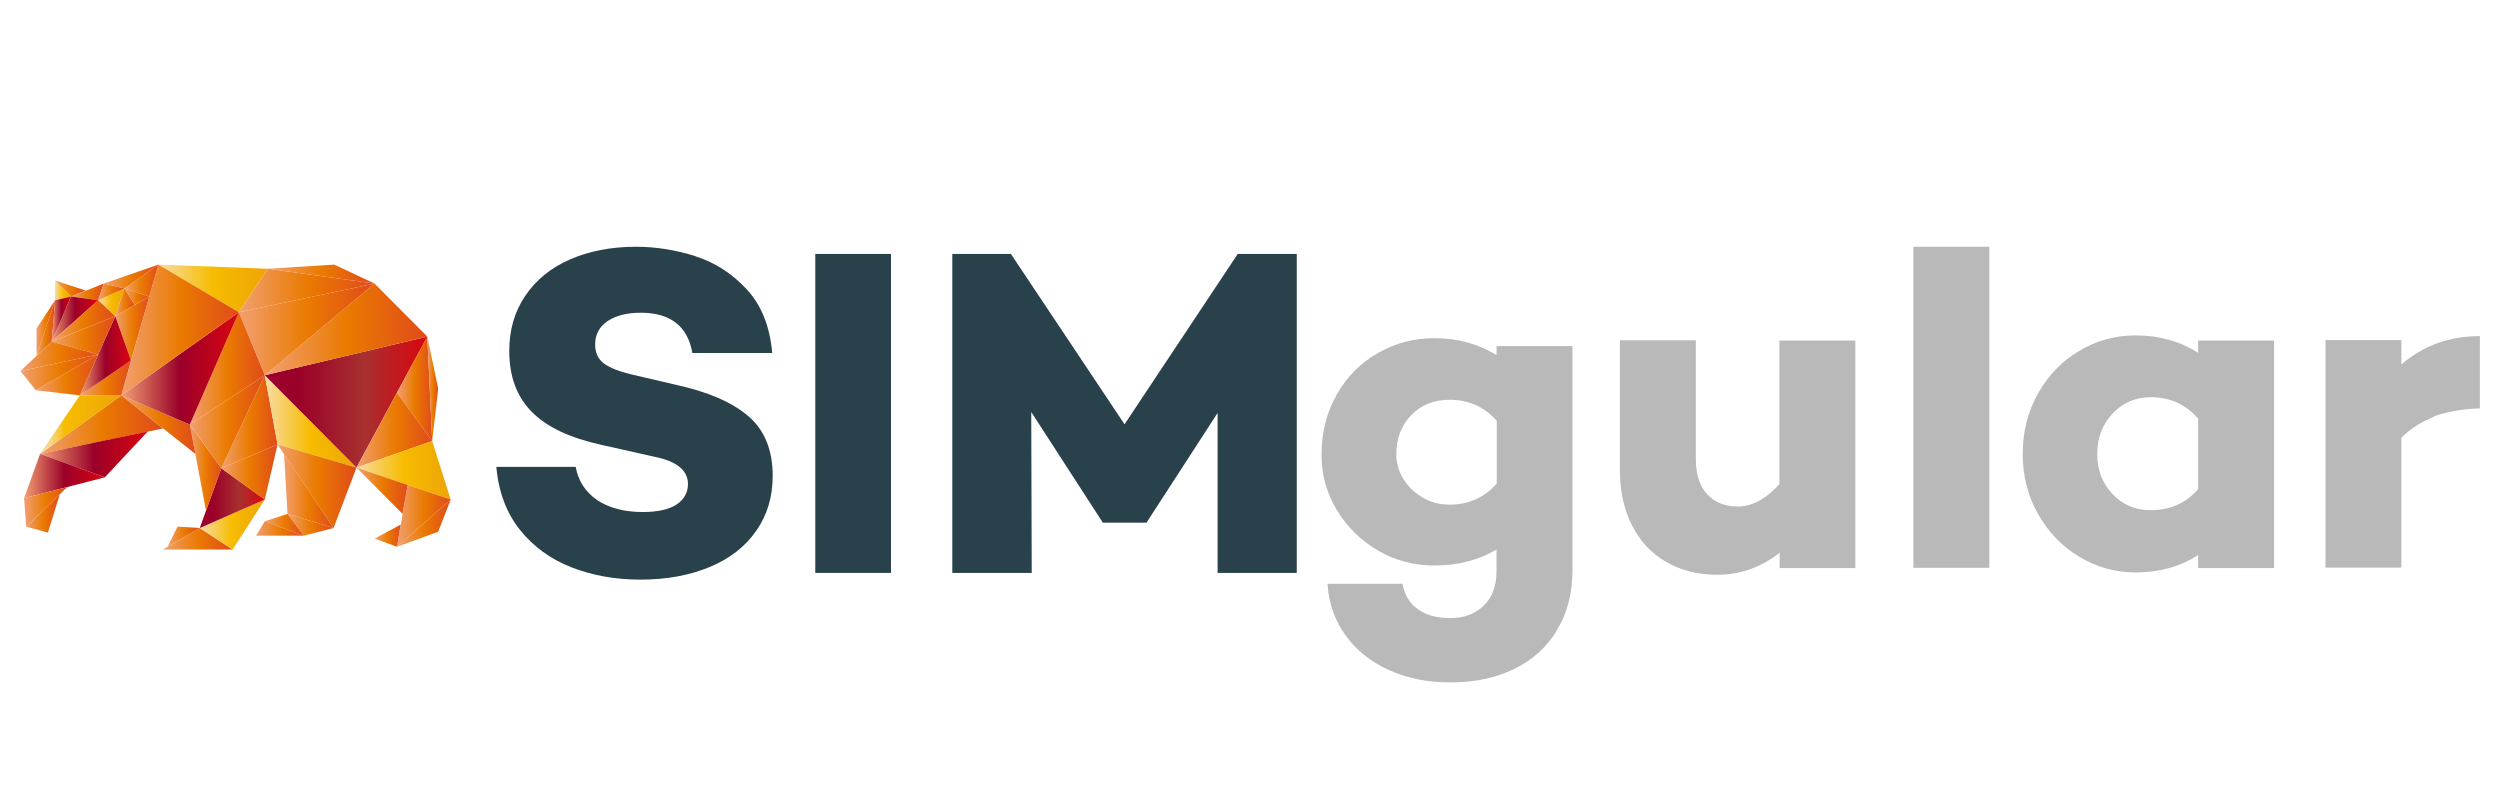<?xml version="1.0" encoding="UTF-8"?> <svg xmlns="http://www.w3.org/2000/svg" xmlns:xlink="http://www.w3.org/1999/xlink" id="Layer_1" width="108" height="34" viewBox="0 0 108 34"><defs><linearGradient id="linear-gradient" x1="7.04" y1="23.27" x2="10.05" y2="23.27" gradientUnits="userSpaceOnUse"><stop offset="0" stop-color="#f2a073"></stop><stop offset=".5" stop-color="#ea7b00"></stop><stop offset="1" stop-color="#e04b1b"></stop></linearGradient><linearGradient id="Gold_1" x1="8.63" y1="22.66" x2="11.44" y2="22.66" gradientUnits="userSpaceOnUse"><stop offset="0" stop-color="#f8dca5"></stop><stop offset=".5" stop-color="#f7bc00"></stop><stop offset="1" stop-color="#eda407"></stop></linearGradient><linearGradient id="linear-gradient-2" x1="8.63" y1="21.52" x2="11.44" y2="21.52" gradientUnits="userSpaceOnUse"><stop offset=".2" stop-color="#9a0029"></stop><stop offset=".61" stop-color="#a8302f"></stop><stop offset="1" stop-color="#da050f"></stop></linearGradient><linearGradient id="linear-gradient-3" x1="7.24" y1="23.18" x2="8.63" y2="23.18" xlink:href="#linear-gradient"></linearGradient><linearGradient id="linear-gradient-4" x1="9.56" y1="20.39" x2="11.99" y2="20.39" xlink:href="#linear-gradient"></linearGradient><linearGradient id="linear-gradient-5" x1="8.2" y1="20.2" x2="9.56" y2="20.2" xlink:href="#linear-gradient"></linearGradient><linearGradient id="linear-gradient-6" x1="9.56" y1="18.22" x2="11.99" y2="18.22" xlink:href="#linear-gradient"></linearGradient><linearGradient id="linear-gradient-7" x1="8.2" y1="18.22" x2="11.44" y2="18.22" xlink:href="#linear-gradient"></linearGradient><linearGradient id="Gold_1-2" x1="11.44" y1="18.21" x2="15.4" y2="18.21" xlink:href="#Gold_1"></linearGradient><linearGradient id="linear-gradient-8" x1="11.44" y1="17.37" x2="18.46" y2="17.37" xlink:href="#linear-gradient-2"></linearGradient><linearGradient id="linear-gradient-9" x1="17.15" y1="16.79" x2="18.67" y2="16.79" xlink:href="#linear-gradient"></linearGradient><linearGradient id="linear-gradient-10" x1="18.46" y1="16.79" x2="18.93" y2="16.79" xlink:href="#linear-gradient"></linearGradient><linearGradient id="linear-gradient-11" x1="15.4" y1="18.59" x2="18.67" y2="18.59" xlink:href="#linear-gradient"></linearGradient><linearGradient id="Gold_1-3" x1="15.4" y1="20.31" x2="19.47" y2="20.31" xlink:href="#Gold_1"></linearGradient><linearGradient id="linear-gradient-12" x1="17.15" y1="22.28" x2="19.47" y2="22.28" xlink:href="#linear-gradient"></linearGradient><linearGradient id="linear-gradient-13" x1="15.4" y1="21.2" x2="17.61" y2="21.2" xlink:href="#linear-gradient"></linearGradient><linearGradient id="linear-gradient-14" x1="17.15" y1="22.6" x2="19.47" y2="22.6" xlink:href="#linear-gradient"></linearGradient><linearGradient id="linear-gradient-15" x1="16.18" y1="23.14" x2="17.31" y2="23.14" xlink:href="#linear-gradient"></linearGradient><linearGradient id="linear-gradient-16" x1="11.99" y1="21.01" x2="15.4" y2="21.01" xlink:href="#linear-gradient"></linearGradient><linearGradient id="linear-gradient-17" x1="12.27" y1="21.21" x2="14.41" y2="21.21" xlink:href="#linear-gradient"></linearGradient><linearGradient id="linear-gradient-18" x1="12.42" y1="22.67" x2="14.41" y2="22.67" xlink:href="#linear-gradient"></linearGradient><linearGradient id="linear-gradient-19" x1="11.44" y1="22.67" x2="13.12" y2="22.67" xlink:href="#linear-gradient"></linearGradient><linearGradient id="linear-gradient-20" x1="11.06" y1="22.83" x2="13.12" y2="22.83" xlink:href="#linear-gradient"></linearGradient><linearGradient id="linear-gradient-21" x1="5.24" y1="18.34" x2="8.44" y2="18.34" xlink:href="#linear-gradient"></linearGradient><linearGradient id="linear-gradient-22" x1="11.44" y1="14.23" x2="18.46" y2="14.23" xlink:href="#linear-gradient"></linearGradient><linearGradient id="linear-gradient-23" x1="10.32" y1="12.55" x2="16.18" y2="12.55" xlink:href="#linear-gradient"></linearGradient><linearGradient id="linear-gradient-24" x1="10.32" y1="14.23" x2="16.18" y2="14.23" xlink:href="#linear-gradient"></linearGradient><linearGradient id="linear-gradient-25" x1="8.2" y1="15.91" x2="11.44" y2="15.91" xlink:href="#linear-gradient"></linearGradient><linearGradient id="linear-gradient-26" x1="11.57" y1="11.84" x2="16.18" y2="11.84" xlink:href="#linear-gradient"></linearGradient><linearGradient id="linear-gradient-27" x1="5.24" y1="15.91" x2="10.32" y2="15.91" gradientUnits="userSpaceOnUse"><stop offset="0" stop-color="#f2a073"></stop><stop offset=".5" stop-color="#9a0029"></stop><stop offset="1" stop-color="#da050f"></stop></linearGradient><linearGradient id="Gold_1-4" x1="6.84" y1="12.46" x2="11.57" y2="12.46" xlink:href="#Gold_1"></linearGradient><linearGradient id="linear-gradient-28" x1="5.24" y1="14.25" x2="10.32" y2="14.25" xlink:href="#linear-gradient"></linearGradient><linearGradient id="linear-gradient-29" x1="4.98" y1="14.19" x2="6.45" y2="14.19" xlink:href="#linear-gradient"></linearGradient><linearGradient id="Gold_1-5" x1="4.24" y1="13.06" x2="5.38" y2="13.06" xlink:href="#Gold_1"></linearGradient><linearGradient id="linear-gradient-30" x1="4.98" y1="13.06" x2="5.82" y2="13.06" xlink:href="#linear-gradient"></linearGradient><linearGradient id="linear-gradient-31" x1="5.38" y1="12.82" x2="6.45" y2="12.82" xlink:href="#linear-gradient"></linearGradient><linearGradient id="linear-gradient-32" x1="5.38" y1="12.12" x2="6.84" y2="12.12" xlink:href="#linear-gradient"></linearGradient><linearGradient id="linear-gradient-33" x1="3.07" y1="12.61" x2="4.48" y2="12.61" xlink:href="#linear-gradient"></linearGradient><linearGradient id="linear-gradient-34" x1="4.24" y1="12.61" x2="5.38" y2="12.61" xlink:href="#linear-gradient"></linearGradient><linearGradient id="linear-gradient-35" x1="4.48" y1="11.95" x2="6.84" y2="11.95" xlink:href="#linear-gradient"></linearGradient><linearGradient id="linear-gradient-36" x1="2.38" y1="12.46" x2="3.7" y2="12.46" xlink:href="#linear-gradient"></linearGradient><linearGradient id="Gold_1-6" x1="2.38" y1="12.54" x2="3.07" y2="12.54" xlink:href="#Gold_1"></linearGradient><linearGradient id="linear-gradient-37" x1="1.73" y1="18.34" x2="7.04" y2="18.34" xlink:href="#linear-gradient"></linearGradient><linearGradient id="linear-gradient-38" x1="1.73" y1="19.63" x2="6.38" y2="19.63" xlink:href="#linear-gradient-27"></linearGradient><linearGradient id="linear-gradient-39" x1="1.04" y1="20.57" x2="4.53" y2="20.57" xlink:href="#linear-gradient-27"></linearGradient><linearGradient id="linear-gradient-40" x1="1.04" y1="21.89" x2="2.91" y2="21.89" xlink:href="#linear-gradient"></linearGradient><linearGradient id="linear-gradient-41" x1="1.13" y1="22.18" x2="2.58" y2="22.18" xlink:href="#linear-gradient"></linearGradient><linearGradient id="linear-gradient-42" x1="1.73" y1="18.34" x2="5.24" y2="18.34" gradientUnits="userSpaceOnUse"><stop offset="0" stop-color="#f8dca5"></stop><stop offset=".05" stop-color="#f7dba0"></stop><stop offset=".09" stop-color="#f7d893"></stop><stop offset=".14" stop-color="#f7d47e"></stop><stop offset=".19" stop-color="#f7ce61"></stop><stop offset=".24" stop-color="#f7c73a"></stop><stop offset=".29" stop-color="#f7be0c"></stop><stop offset=".31" stop-color="#f7bc00"></stop><stop offset="1" stop-color="#eda407"></stop></linearGradient><linearGradient id="linear-gradient-43" x1="3.45" y1="16.32" x2="5.66" y2="16.32" xlink:href="#linear-gradient"></linearGradient><linearGradient id="linear-gradient-44" x1="3.45" y1="15.37" x2="5.66" y2="15.37" xlink:href="#linear-gradient-27"></linearGradient><linearGradient id="linear-gradient-45" x1="2.23" y1="13.78" x2="4.24" y2="13.78" xlink:href="#linear-gradient-27"></linearGradient><linearGradient id="linear-gradient-46" x1="2.23" y1="13.78" x2="3.07" y2="13.78" xlink:href="#linear-gradient-27"></linearGradient><linearGradient id="linear-gradient-47" x1="2.23" y1="13.87" x2="4.98" y2="13.87" xlink:href="#linear-gradient"></linearGradient><linearGradient id="linear-gradient-48" x1="1.55" y1="16.19" x2="4.24" y2="16.19" xlink:href="#linear-gradient"></linearGradient><linearGradient id="linear-gradient-49" x1="2.23" y1="14.48" x2="4.98" y2="14.48" xlink:href="#linear-gradient"></linearGradient><linearGradient id="linear-gradient-50" x1=".88" y1="15.39" x2="4.24" y2="15.39" xlink:href="#linear-gradient"></linearGradient><linearGradient id="linear-gradient-51" x1=".88" y1="16.08" x2="4.24" y2="16.08" xlink:href="#linear-gradient"></linearGradient><linearGradient id="linear-gradient-52" x1="1.58" y1="14.17" x2="2.38" y2="14.17" xlink:href="#linear-gradient"></linearGradient><linearGradient id="linear-gradient-53" x1="1.58" y1="14.17" x2="2.38" y2="14.17" xlink:href="#linear-gradient"></linearGradient></defs><path d="M67.27,27.22c-.45.74-1.07,1.3-1.86,1.68-.8.39-1.71.58-2.74.58s-1.87-.18-2.66-.53c-.78-.35-1.41-.85-1.88-1.5-.47-.65-.73-1.39-.78-2.23h3.24c.08.47.3.84.65,1.09.35.26.82.39,1.42.39s1.06-.18,1.43-.53c.37-.35.56-.85.56-1.5v-.93c-.78.46-1.68.69-2.68.69-.88,0-1.69-.21-2.43-.64-.74-.43-1.34-1.01-1.78-1.74-.45-.74-.67-1.54-.67-2.4,0-.97.22-1.84.66-2.61.44-.77,1.03-1.37,1.78-1.79.75-.43,1.56-.64,2.44-.64.99,0,1.88.24,2.68.73v-.39h3.28v9.67c0,1-.22,1.87-.67,2.6ZM64.66,20.9v-2.72c-.54-.61-1.22-.91-2.03-.91-.68,0-1.23.22-1.66.66-.43.44-.65,1.01-.65,1.71,0,.36.1.71.3,1.04.2.33.48.6.83.81.35.21.74.31,1.18.31.81,0,1.49-.3,2.03-.91Z" fill="#b9b9b9" stroke-width="0"></path><path d="M76.88,24.53v-.65c-.82.64-1.72.95-2.7.95-.82,0-1.55-.18-2.19-.55-.64-.36-1.13-.89-1.48-1.57-.35-.68-.53-1.48-.53-2.4v-5.61h3.28v5.11c0,.68.16,1.19.49,1.54.32.35.76.53,1.32.53.62,0,1.22-.32,1.8-.97v-6.2h3.28v9.83h-3.28Z" fill="#b9b9b9" stroke-width="0"></path><path d="M82.66,24.53v-13.87h3.28v13.87h-3.28Z" fill="#b9b9b9" stroke-width="0"></path><path d="M94.96,24.53v-.55c-.78.5-1.68.75-2.7.75-.88,0-1.69-.23-2.44-.68-.75-.45-1.34-1.07-1.78-1.85-.44-.78-.66-1.65-.66-2.59s.22-1.83.66-2.61c.44-.78,1.03-1.4,1.78-1.84.75-.45,1.56-.67,2.44-.67,1.01,0,1.91.25,2.7.75v-.53h3.28v9.83h-3.28ZM94.96,21.13v-3.04c-.53-.62-1.21-.93-2.05-.93-.66,0-1.21.24-1.65.71-.44.47-.66,1.05-.66,1.74s.22,1.27.66,1.73c.44.47.99.7,1.65.7.84,0,1.52-.3,2.05-.91Z" fill="#b9b9b9" stroke-width="0"></path><path d="M105.14,18.01c-.54.21-1.01.51-1.4.9v5.61h-3.28v-9.83h3.28v1.05c.95-.81,2.07-1.22,3.39-1.22v3.12c-.78.03-1.45.15-1.99.35Z" fill="#b9b9b9" stroke-width="0"></path><path d="M30.04,11.07c.85.27,1.59.75,2.22,1.43.63.68,1,1.6,1.1,2.75h-3.45c-.2-1.16-.95-1.74-2.23-1.74-.59,0-1.07.12-1.43.36-.36.24-.54.58-.54,1.01,0,.36.13.64.39.83.26.19.66.34,1.2.47l1.93.45c1.36.3,2.4.75,3.1,1.35.7.6,1.05,1.46,1.05,2.58,0,.91-.24,1.7-.71,2.37-.47.68-1.14,1.2-2,1.56-.86.36-1.86.55-3.01.55-1.08,0-2.07-.18-2.97-.53-.9-.35-1.64-.89-2.22-1.61-.58-.72-.93-1.63-1.03-2.73h3.43c.11.61.42,1.08.92,1.43.51.34,1.17.52,1.98.52.64,0,1.12-.11,1.45-.32.33-.22.5-.51.5-.89,0-.59-.49-.99-1.46-1.18l-2.27-.51c-1.37-.3-2.37-.77-3.02-1.43-.65-.66-.97-1.53-.97-2.63,0-.91.23-1.7.69-2.38.46-.68,1.1-1.21,1.93-1.57.82-.36,1.78-.55,2.86-.55.86,0,1.72.14,2.57.41Z" fill="#29414b" stroke-width="0"></path><path d="M35.22,24.75v-13.78h3.27v13.78h-3.27Z" fill="#29414b" stroke-width="0"></path><path d="M52.6,24.75v-6.91l-3.06,4.72v.02h-1.91v-.02l-3.08-4.76.02,6.95h-3.43v-13.78h2.53l4.91,7.36,4.89-7.36h2.55v13.78h-3.43Z" fill="#29414b" stroke-width="0"></path><polygon points="7.04 23.74 10.05 23.74 8.63 22.81 7.04 23.74" fill="url(#linear-gradient)" stroke-width="0"></polygon><polygon points="10.05 23.74 11.44 21.58 8.63 22.81 10.05 23.74" fill="url(#Gold_1)" stroke-width="0"></polygon><polygon points="8.63 22.81 9.56 20.23 11.44 21.58 8.63 22.81" fill="url(#linear-gradient-2)" stroke-width="0"></polygon><polygon points="7.24 23.62 7.67 22.75 8.63 22.81 7.24 23.62" fill="url(#linear-gradient-3)" stroke-width="0"></polygon><polygon points="11.44 21.58 11.99 19.2 9.56 20.23 11.44 21.58" fill="url(#linear-gradient-4)" stroke-width="0"></polygon><polygon points="8.9 22.07 8.2 18.34 9.56 20.23 8.9 22.07" fill="url(#linear-gradient-5)" stroke-width="0"></polygon><polygon points="11.99 19.2 11.44 16.21 9.56 20.23 11.99 19.2" fill="url(#linear-gradient-6)" stroke-width="0"></polygon><polygon points="9.56 20.23 8.2 18.34 11.44 16.21 9.56 20.23" fill="url(#linear-gradient-7)" stroke-width="0"></polygon><polygon points="11.44 16.21 15.4 20.2 11.99 19.2 11.44 16.21" fill="url(#Gold_1-2)" stroke-width="0"></polygon><polygon points="15.4 20.2 18.46 14.54 11.44 16.21 15.4 20.2" fill="url(#linear-gradient-8)" stroke-width="0"></polygon><polygon points="18.46 14.54 18.67 19.05 17.15 16.97 18.46 14.54" fill="url(#linear-gradient-9)" stroke-width="0"></polygon><polygon points="18.46 14.54 18.93 16.79 18.67 19.05 18.46 14.54" fill="url(#linear-gradient-10)" stroke-width="0"></polygon><polygon points="18.67 19.05 15.4 20.2 17.15 16.97 18.67 19.05" fill="url(#linear-gradient-11)" stroke-width="0"></polygon><polygon points="18.67 19.05 19.47 21.58 15.4 20.2 18.67 19.05" fill="url(#Gold_1-3)" stroke-width="0"></polygon><polygon points="19.47 21.58 17.15 23.62 17.61 20.95 19.47 21.58" fill="url(#linear-gradient-12)" stroke-width="0"></polygon><polygon points="15.4 20.2 17.39 22.2 17.61 20.95 15.4 20.2" fill="url(#linear-gradient-13)" stroke-width="0"></polygon><polygon points="19.47 21.58 18.93 22.97 17.15 23.62 19.47 21.58" fill="url(#linear-gradient-14)" stroke-width="0"></polygon><polygon points="17.31 22.66 16.18 23.27 17.15 23.62 17.31 22.66" fill="url(#linear-gradient-15)" stroke-width="0"></polygon><polygon points="15.4 20.2 14.41 22.81 11.99 19.2 15.4 20.2" fill="url(#linear-gradient-16)" stroke-width="0"></polygon><polygon points="12.27 19.61 12.42 22.2 14.41 22.81 12.27 19.61" fill="url(#linear-gradient-17)" stroke-width="0"></polygon><polygon points="14.41 22.81 13.12 23.14 12.42 22.2 14.41 22.81" fill="url(#linear-gradient-18)" stroke-width="0"></polygon><polygon points="12.42 22.2 11.44 22.52 13.12 23.14 12.42 22.2" fill="url(#linear-gradient-19)" stroke-width="0"></polygon><polygon points="13.12 23.14 11.06 23.14 11.44 22.52 13.12 23.14" fill="url(#linear-gradient-20)" stroke-width="0"></polygon><polygon points="8.2 18.34 5.24 17.08 8.44 19.61 8.2 18.34" fill="url(#linear-gradient-21)" stroke-width="0"></polygon><polygon points="11.44 16.21 16.18 12.25 18.46 14.54 11.44 16.21" fill="url(#linear-gradient-22)" stroke-width="0"></polygon><polygon points="16.18 12.25 11.57 11.61 10.32 13.49 16.18 12.25" fill="url(#linear-gradient-23)" stroke-width="0"></polygon><polygon points="11.44 16.21 10.32 13.49 16.18 12.25 11.44 16.21" fill="url(#linear-gradient-24)" stroke-width="0"></polygon><polygon points="10.32 13.49 8.2 18.34 11.44 16.21 10.32 13.49" fill="url(#linear-gradient-25)" stroke-width="0"></polygon><polygon points="16.18 12.25 14.44 11.43 11.57 11.61 16.18 12.25" fill="url(#linear-gradient-26)" stroke-width="0"></polygon><polygon points="10.32 13.49 5.24 17.08 8.2 18.34 10.32 13.49" fill="url(#linear-gradient-27)" stroke-width="0"></polygon><polygon points="11.57 11.61 6.84 11.43 10.32 13.49 11.57 11.61" fill="url(#Gold_1-4)" stroke-width="0"></polygon><polygon points="6.84 11.43 5.24 17.08 10.32 13.49 6.84 11.43" fill="url(#linear-gradient-28)" stroke-width="0"></polygon><polygon points="4.98 13.66 5.66 15.57 6.45 12.81 4.98 13.66" fill="url(#linear-gradient-29)" stroke-width="0"></polygon><polygon points="4.98 13.66 4.24 12.97 5.38 12.46 4.98 13.66" fill="url(#Gold_1-5)" stroke-width="0"></polygon><polygon points="5.38 12.46 5.82 13.17 4.98 13.66 5.38 12.46" fill="url(#linear-gradient-30)" stroke-width="0"></polygon><polygon points="5.38 12.46 6.45 12.81 5.82 13.17 5.38 12.46" fill="url(#linear-gradient-31)" stroke-width="0"></polygon><polygon points="6.84 11.43 5.38 12.46 6.45 12.81 6.84 11.43" fill="url(#linear-gradient-32)" stroke-width="0"></polygon><polygon points="4.24 12.97 3.07 12.81 4.48 12.25 4.24 12.97" fill="url(#linear-gradient-33)" stroke-width="0"></polygon><polygon points="5.38 12.46 4.48 12.25 4.24 12.97 5.38 12.46" fill="url(#linear-gradient-34)" stroke-width="0"></polygon><polygon points="4.48 12.25 6.84 11.43 5.38 12.46 4.48 12.25" fill="url(#linear-gradient-35)" stroke-width="0"></polygon><polygon points="3.07 12.81 2.38 12.12 3.7 12.55 3.07 12.81" fill="url(#linear-gradient-36)" stroke-width="0"></polygon><polygon points="2.38 12.12 2.38 12.97 3.07 12.81 2.38 12.12" fill="url(#Gold_1-6)" stroke-width="0"></polygon><polygon points="7.04 18.51 1.73 19.61 5.24 17.08 7.04 18.51" fill="url(#linear-gradient-37)" stroke-width="0"></polygon><polygon points="6.38 18.64 4.53 20.62 1.73 19.61 6.38 18.64" fill="url(#linear-gradient-38)" stroke-width="0"></polygon><polygon points="4.53 20.62 1.04 21.52 1.73 19.61 4.53 20.62" fill="url(#linear-gradient-39)" stroke-width="0"></polygon><polygon points="2.91 21.04 1.13 22.75 1.04 21.52 2.91 21.04" fill="url(#linear-gradient-40)" stroke-width="0"></polygon><polygon points="2.58 21.36 2.07 23.01 1.13 22.75 2.58 21.36" fill="url(#linear-gradient-41)" stroke-width="0"></polygon><polygon points="1.73 19.61 3.45 17.08 5.24 17.08 1.73 19.61" fill="url(#linear-gradient-42)" stroke-width="0"></polygon><polygon points="3.45 17.08 5.66 15.57 5.24 17.08 3.45 17.08" fill="url(#linear-gradient-43)" stroke-width="0"></polygon><polygon points="4.98 13.66 3.45 17.08 5.66 15.57 4.98 13.66" fill="url(#linear-gradient-44)" stroke-width="0"></polygon><polygon points="4.24 12.97 2.23 14.76 3.07 12.81 4.24 12.97" fill="url(#linear-gradient-45)" stroke-width="0"></polygon><polygon points="2.38 12.97 2.23 14.76 3.07 12.81 2.38 12.97" fill="url(#linear-gradient-46)" stroke-width="0"></polygon><polygon points="4.98 13.66 2.23 14.76 4.24 12.97 4.98 13.66" fill="url(#linear-gradient-47)" stroke-width="0"></polygon><polygon points="3.45 17.08 1.55 16.86 4.24 15.31 3.45 17.08" fill="url(#linear-gradient-48)" stroke-width="0"></polygon><polygon points="2.23 14.76 4.24 15.31 4.98 13.66 2.23 14.76" fill="url(#linear-gradient-49)" stroke-width="0"></polygon><polygon points="2.23 14.76 .88 16.03 4.24 15.31 2.23 14.76" fill="url(#linear-gradient-50)" stroke-width="0"></polygon><polygon points="4.24 15.31 .88 16.03 1.55 16.86 4.24 15.31" fill="url(#linear-gradient-51)" stroke-width="0"></polygon><polygon points="1.58 15.37 2.38 12.97 2.23 14.76 1.58 15.37" fill="url(#linear-gradient-52)" stroke-width="0"></polygon><polygon points="2.38 12.97 1.58 14.19 1.58 15.37 2.38 12.97" fill="url(#linear-gradient-53)" stroke-width="0"></polygon></svg> 